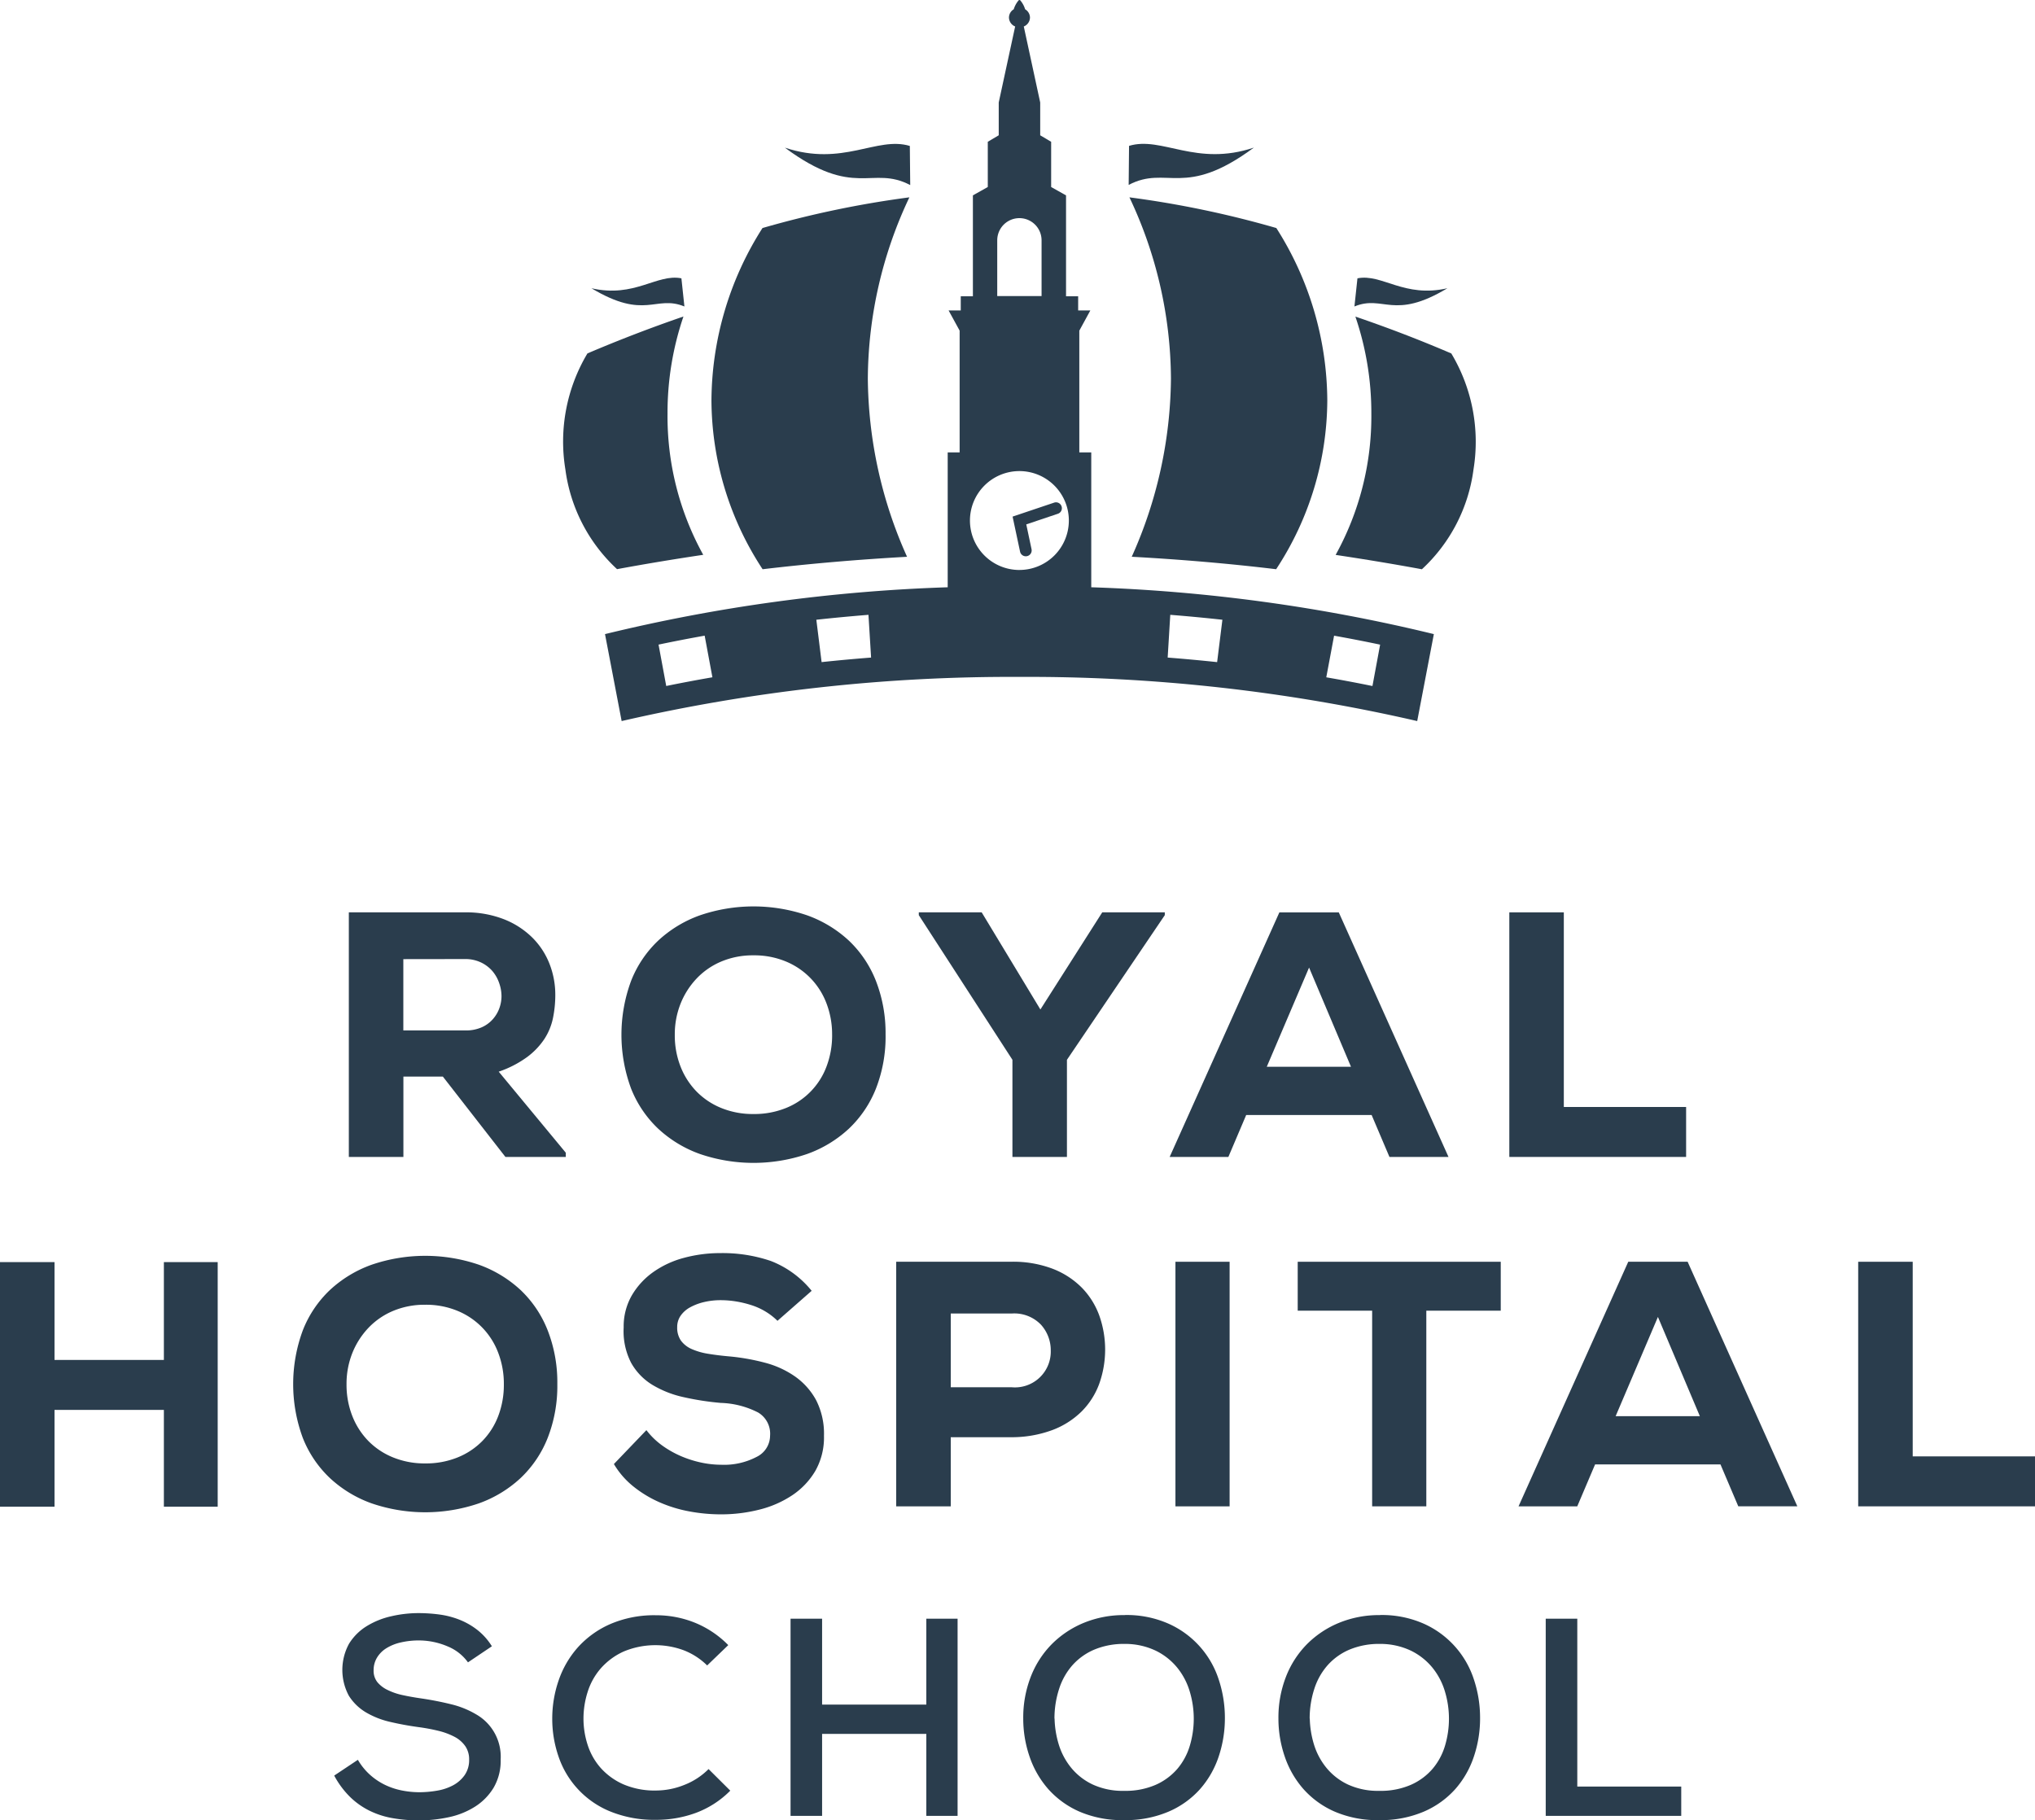 <svg id="Layer_1" data-name="Layer 1" xmlns="http://www.w3.org/2000/svg" width="119.345" height="106.764" viewBox="0 0 119.345 106.764"><defs><style>.cls-1{fill:#2a3d4d;}</style></defs><title>blue-logo</title><path class="cls-1" d="M34.014,67.854H30.469L26.8,63.141H24.486v4.713h-3.2V53.509h6.8a6.1,6.1,0,0,1,2.285.4,4.928,4.928,0,0,1,1.67,1.075,4.442,4.442,0,0,1,1.014,1.547,4.964,4.964,0,0,1,.339,1.814,6.78,6.78,0,0,1-.134,1.353,3.574,3.574,0,0,1-.5,1.229,4.245,4.245,0,0,1-1.014,1.065,6.249,6.249,0,0,1-1.67.861l3.934,4.754v.246m-9.528-11.6v4.181h3.647a2.257,2.257,0,0,0,.953-.185,1.893,1.893,0,0,0,.655-.481,1.984,1.984,0,0,0,.379-.645,2.082,2.082,0,0,0,.123-.7,2.322,2.322,0,0,0-.133-.757,2.172,2.172,0,0,0-.39-.7,2.041,2.041,0,0,0-.666-.512,2.127,2.127,0,0,0-.963-.206Z" transform="translate(-0.828)"/><path class="cls-1" d="M52.764,60.682a8.365,8.365,0,0,1-.562,3.155,6.564,6.564,0,0,1-1.588,2.357,7.107,7.107,0,0,1-2.449,1.486,9.729,9.729,0,0,1-6.291,0,7.089,7.089,0,0,1-2.449-1.486,6.554,6.554,0,0,1-1.589-2.357,9.1,9.1,0,0,1,0-6.3,6.541,6.541,0,0,1,1.589-2.367,7.091,7.091,0,0,1,2.449-1.486,9.722,9.722,0,0,1,6.291,0,7.109,7.109,0,0,1,2.449,1.486A6.552,6.552,0,0,1,52.2,57.536a8.392,8.392,0,0,1,.563,3.145m-3.135.01a5.089,5.089,0,0,0-.327-1.837,4.285,4.285,0,0,0-2.388-2.465,4.824,4.824,0,0,0-1.9-.359,4.763,4.763,0,0,0-1.875.359,4.261,4.261,0,0,0-1.455,1,4.635,4.635,0,0,0-.943,1.478,4.857,4.857,0,0,0-.338,1.828,4.994,4.994,0,0,0,.338,1.859,4.38,4.38,0,0,0,.943,1.468,4.285,4.285,0,0,0,1.455.966,4.885,4.885,0,0,0,1.875.349,4.948,4.948,0,0,0,1.9-.349A4.2,4.2,0,0,0,49.3,62.551,5.153,5.153,0,0,0,49.629,60.691Z" transform="translate(-0.828)"/><polyline class="cls-1" points="61.015 59.206 64.642 53.509 68.311 53.509 68.311 53.673 62.572 62.157 62.572 67.854 59.375 67.854 59.375 62.157 53.884 53.673 53.884 53.509 57.572 53.509 61.015 59.206"/><path class="cls-1" d="M81.269,65.395H73.912l-1.045,2.459H69.424l6.435-14.344h3.483l6.435,14.344H82.314l-1.045-2.459M77.6,56.747l-2.481,5.82h4.94Z" transform="translate(-0.828)"/><polyline class="cls-1" points="91.712 53.509 91.712 64.924 98.884 64.924 98.884 67.854 88.516 67.854 88.516 53.509 91.712 53.509"/><polyline class="cls-1" points="9.611 88.367 9.611 82.69 3.197 82.69 3.197 88.367 0 88.367 0 74.022 3.197 74.022 3.197 79.76 9.611 79.76 9.611 74.022 12.767 74.022 12.767 88.367 9.611 88.367"/><path class="cls-1" d="M33.513,81.173a8.352,8.352,0,0,1-.564,3.156,6.56,6.56,0,0,1-1.588,2.356,7.088,7.088,0,0,1-2.448,1.486,9.721,9.721,0,0,1-6.291,0,7.074,7.074,0,0,1-2.449-1.486,6.534,6.534,0,0,1-1.588-2.356,9.089,9.089,0,0,1,0-6.3,6.532,6.532,0,0,1,1.588-2.367,7.106,7.106,0,0,1,2.449-1.486,9.731,9.731,0,0,1,6.291,0,7.12,7.12,0,0,1,2.448,1.486,6.557,6.557,0,0,1,1.588,2.367,8.371,8.371,0,0,1,.564,3.145m-3.136.011a5.069,5.069,0,0,0-.328-1.838,4.28,4.28,0,0,0-2.387-2.465,4.823,4.823,0,0,0-1.9-.359,4.762,4.762,0,0,0-1.875.359,4.267,4.267,0,0,0-1.455,1,4.642,4.642,0,0,0-.943,1.478,4.878,4.878,0,0,0-.338,1.828,5.01,5.01,0,0,0,.338,1.858,4.373,4.373,0,0,0,.943,1.468,4.276,4.276,0,0,0,1.455.965,4.885,4.885,0,0,0,1.875.35,4.948,4.948,0,0,0,1.9-.35,4.282,4.282,0,0,0,1.454-.965,4.231,4.231,0,0,0,.933-1.468A5.127,5.127,0,0,0,30.377,81.184Z" transform="translate(-0.828)"/><path class="cls-1" d="M46.422,77.464a3.729,3.729,0,0,0-.7-.543,3.892,3.892,0,0,0-.84-.379,6.165,6.165,0,0,0-.9-.215,5.663,5.663,0,0,0-.882-.072,4.2,4.2,0,0,0-.993.113,3.22,3.22,0,0,0-.81.308,1.62,1.62,0,0,0-.554.492,1.152,1.152,0,0,0-.2.666,1.326,1.326,0,0,0,.225.8,1.561,1.561,0,0,0,.636.492,3.921,3.921,0,0,0,.974.276q.563.093,1.261.154a12.628,12.628,0,0,1,2.059.369,5.5,5.5,0,0,1,1.763.81,4.069,4.069,0,0,1,1.229,1.383,4.313,4.313,0,0,1,.461,2.09,3.973,3.973,0,0,1-.513,2.07A4.414,4.414,0,0,1,47.284,87.7a6.161,6.161,0,0,1-1.927.84,9.123,9.123,0,0,1-2.255.276,10.106,10.106,0,0,1-1.853-.174,7.887,7.887,0,0,1-1.763-.543,6.794,6.794,0,0,1-1.517-.922,4.863,4.863,0,0,1-1.138-1.312l1.906-1.988a4.433,4.433,0,0,0,.943.913,5.833,5.833,0,0,0,1.116.625,6.382,6.382,0,0,0,1.179.369,5.683,5.683,0,0,0,1.146.123,4.1,4.1,0,0,0,2.081-.462,1.392,1.392,0,0,0,.788-1.239,1.447,1.447,0,0,0-.7-1.363A5.125,5.125,0,0,0,43.1,82.28a16.218,16.218,0,0,1-2.182-.338,6.039,6.039,0,0,1-1.824-.717,3.538,3.538,0,0,1-1.25-1.291,4.036,4.036,0,0,1-.44-2.08,3.653,3.653,0,0,1,.481-1.885A4.407,4.407,0,0,1,39.148,74.6a5.6,5.6,0,0,1,1.8-.83,8.151,8.151,0,0,1,2.131-.276,8.761,8.761,0,0,1,2.95.46,5.74,5.74,0,0,1,2.4,1.752l-2.008,1.762" transform="translate(-0.828)"/><path class="cls-1" d="M56.586,84.289v4.058h-3.2V74h6.762a6.513,6.513,0,0,1,2.408.41,4.875,4.875,0,0,1,1.722,1.117,4.572,4.572,0,0,1,1.023,1.64,5.98,5.98,0,0,1-.01,4,4.471,4.471,0,0,1-1.035,1.619,4.9,4.9,0,0,1-1.711,1.086,6.872,6.872,0,0,1-2.4.42H56.586m0-2.931h3.565a2.1,2.1,0,0,0,2.3-2.151,2.235,2.235,0,0,0-.573-1.516,2.167,2.167,0,0,0-1.722-.656H56.586Z" transform="translate(-0.828)"/><rect class="cls-1" x="68.935" y="74.002" width="3.177" height="14.345"/><polyline class="cls-1" points="80.471 76.871 76.106 76.871 76.106 74.002 88.013 74.002 88.013 76.871 83.648 76.871 83.648 88.346 80.471 88.346 80.471 76.871"/><path class="cls-1" d="M101.73,85.887H94.374l-1.046,2.459H89.885L96.32,74H99.8l6.435,14.345h-3.463l-1.045-2.459m-3.668-8.648-2.48,5.82h4.939Z" transform="translate(-0.828)"/><polyline class="cls-1" points="112.173 74.002 112.173 85.416 119.345 85.416 119.345 88.346 108.976 88.346 108.976 74.002 112.173 74.002"/><path class="cls-1" d="M28.276,97.5a2.738,2.738,0,0,0-1.182-.934,4.31,4.31,0,0,0-1.676-.355,4.687,4.687,0,0,0-1.074.115,2.745,2.745,0,0,0-.851.338,1.658,1.658,0,0,0-.554.554,1.421,1.421,0,0,0-.2.743,1.074,1.074,0,0,0,.223.7,1.781,1.781,0,0,0,.612.462,3.8,3.8,0,0,0,.892.3q.5.108,1.082.191.891.132,1.726.338a5.3,5.3,0,0,1,1.487.6,2.859,2.859,0,0,1,1.429,2.643,3.113,3.113,0,0,1-.413,1.652,3.4,3.4,0,0,1-1.082,1.107,4.672,4.672,0,0,1-1.527.62,8.184,8.184,0,0,1-1.768.19,8.784,8.784,0,0,1-1.561-.133,5,5,0,0,1-1.363-.445,4.45,4.45,0,0,1-1.14-.818,5.206,5.206,0,0,1-.908-1.231l1.388-.925a3.643,3.643,0,0,0,.726.892,3.792,3.792,0,0,0,.884.587,4.147,4.147,0,0,0,.983.322,5.294,5.294,0,0,0,1.008.1,6.132,6.132,0,0,0,1.04-.091,3.049,3.049,0,0,0,.941-.314,1.97,1.97,0,0,0,.678-.595,1.545,1.545,0,0,0,.265-.917,1.351,1.351,0,0,0-.232-.793,1.775,1.775,0,0,0-.636-.546,4.138,4.138,0,0,0-.942-.347,11.045,11.045,0,0,0-1.147-.214q-.86-.116-1.669-.306a4.974,4.974,0,0,1-1.429-.562,2.975,2.975,0,0,1-1-.975A3.2,3.2,0,0,1,21.3,96.4a3.162,3.162,0,0,1,1.041-1.032,4.712,4.712,0,0,1,1.445-.578,7.1,7.1,0,0,1,1.578-.182,9.228,9.228,0,0,1,1.238.083,4.994,4.994,0,0,1,1.174.305,4.247,4.247,0,0,1,1.048.6,3.655,3.655,0,0,1,.851.957l-1.4.942" transform="translate(-0.828)"/><path class="cls-1" d="M43.656,105.021a5.561,5.561,0,0,1-2.008,1.3,6.7,6.7,0,0,1-2.337.411,6.828,6.828,0,0,1-2.718-.5,5.31,5.31,0,0,1-3.015-3.23,6.76,6.76,0,0,1-.363-2.205,6.859,6.859,0,0,1,.371-2.23,5.679,5.679,0,0,1,1.123-1.941,5.538,5.538,0,0,1,1.9-1.371,6.491,6.491,0,0,1,2.7-.521,6.047,6.047,0,0,1,2.254.43,5.791,5.791,0,0,1,1.975,1.321L42.3,97.678a4,4,0,0,0-1.4-.9,4.807,4.807,0,0,0-3.5.084,3.956,3.956,0,0,0-1.329.977,3.843,3.843,0,0,0-.776,1.381,5.156,5.156,0,0,0-.248,1.572,5,5,0,0,0,.248,1.556,3.777,3.777,0,0,0,.769,1.349,3.884,3.884,0,0,0,1.321.952,4.634,4.634,0,0,0,1.925.364,4.457,4.457,0,0,0,1.635-.323,4.115,4.115,0,0,0,1.438-.935l1.273,1.266" transform="translate(-0.828)"/><polyline class="cls-1" points="54.325 106.5 54.325 101.692 48.213 101.692 48.213 106.5 46.363 106.5 46.363 94.936 48.213 94.936 48.213 99.974 54.325 99.974 54.325 94.936 56.159 94.936 56.159 106.5 54.325 106.5"/><path class="cls-1" d="M66.783,94.721a6.07,6.07,0,0,1,2.585.512A5.4,5.4,0,0,1,72.3,98.5a7.144,7.144,0,0,1,.363,2.264,7.066,7.066,0,0,1-.363,2.255,5.523,5.523,0,0,1-1.091,1.908,5.241,5.241,0,0,1-1.842,1.322,6.4,6.4,0,0,1-2.618.5,6.317,6.317,0,0,1-2.619-.5,5.284,5.284,0,0,1-1.841-1.338A5.615,5.615,0,0,1,61.2,103a6.853,6.853,0,0,1-.363-2.213,6.607,6.607,0,0,1,.438-2.436,5.6,5.6,0,0,1,1.23-1.916,5.712,5.712,0,0,1,1.884-1.256,6.17,6.17,0,0,1,2.4-.454m-4.114,6.071a5.617,5.617,0,0,0,.248,1.525,4.025,4.025,0,0,0,.727,1.36,3.623,3.623,0,0,0,1.264.981,4.2,4.2,0,0,0,1.842.37,4.427,4.427,0,0,0,1.851-.354,3.6,3.6,0,0,0,1.272-.94,3.744,3.744,0,0,0,.727-1.352,5.527,5.527,0,0,0,0-3.166,4.052,4.052,0,0,0-.727-1.4,3.754,3.754,0,0,0-1.264-1.005,4.167,4.167,0,0,0-1.825-.4,4.476,4.476,0,0,0-1.776.33,3.592,3.592,0,0,0-1.288.915,3.882,3.882,0,0,0-.785,1.393A5.606,5.606,0,0,0,62.668,100.792Z" transform="translate(-0.828)"/><path class="cls-1" d="M81.75,94.721a6.07,6.07,0,0,1,2.585.512A5.4,5.4,0,0,1,87.266,98.5a7.088,7.088,0,0,1,.363,2.264,7.011,7.011,0,0,1-.363,2.255,5.517,5.517,0,0,1-1.089,1.908,5.253,5.253,0,0,1-1.843,1.322,6.4,6.4,0,0,1-2.618.5,6.307,6.307,0,0,1-2.618-.5,5.282,5.282,0,0,1-1.843-1.338A5.612,5.612,0,0,1,76.166,103a6.853,6.853,0,0,1-.363-2.213,6.607,6.607,0,0,1,.438-2.436,5.6,5.6,0,0,1,1.231-1.916,5.712,5.712,0,0,1,1.884-1.256,6.17,6.17,0,0,1,2.4-.454m-4.114,6.071a5.617,5.617,0,0,0,.248,1.525,4.025,4.025,0,0,0,.727,1.36,3.632,3.632,0,0,0,1.264.981,4.2,4.2,0,0,0,1.842.37,4.419,4.419,0,0,0,1.85-.354,3.59,3.59,0,0,0,1.272-.94,3.746,3.746,0,0,0,.727-1.352,5.527,5.527,0,0,0,0-3.166,4.053,4.053,0,0,0-.727-1.4,3.754,3.754,0,0,0-1.264-1.005,4.17,4.17,0,0,0-1.825-.4,4.476,4.476,0,0,0-1.776.33,3.592,3.592,0,0,0-1.288.915,3.867,3.867,0,0,0-.785,1.393A5.606,5.606,0,0,0,77.635,100.792Z" transform="translate(-0.828)"/><polyline class="cls-1" points="92.502 94.936 92.502 104.781 98.598 104.781 98.598 106.5 90.651 106.5 90.651 94.936 92.502 94.936"/><path class="cls-1" d="M85.948,20.733q-2.757-1.184-5.632-2.165a17.5,17.5,0,0,1,.936,5.7,16.783,16.783,0,0,1-2.094,8.277c1.72.257,3.409.537,5.059.842a9.673,9.673,0,0,0,3.025-5.846,10.082,10.082,0,0,0-1.294-6.8" transform="translate(-0.828)"/><path class="cls-1" d="M74.37,8.655c-3.4,1.142-5.4-.684-7.328-.1l-.022,2.29c2.257-1.183,3.255.842,7.351-2.194" transform="translate(-0.828)"/><path class="cls-1" d="M85.713,16.905c-2.533.585-3.842-.87-5.276-.581l-.177,1.65c1.71-.7,2.288.834,5.453-1.069" transform="translate(-0.828)"/><path class="cls-1" d="M69.5,22.194a25.935,25.935,0,0,1-2.3,10.46q4.351.237,8.469.73a18.143,18.143,0,0,0,3-9.892A18.977,18.977,0,0,0,75.68,13.374a58.338,58.338,0,0,0-8.615-1.8A25.09,25.09,0,0,1,69.5,22.194" transform="translate(-0.828)"/><path class="cls-1" d="M37.01,33.382q2.476-.458,5.06-.842a16.773,16.773,0,0,1-2.094-8.277,17.5,17.5,0,0,1,.934-5.7q-2.87.987-5.631,2.165a10.077,10.077,0,0,0-1.294,6.8,9.673,9.673,0,0,0,3.024,5.846" transform="translate(-0.828)"/><path class="cls-1" d="M54.209,10.85l-.023-2.29c-1.933-.588-3.926,1.238-7.328.1,4.1,3.036,5.094,1.011,7.351,2.194" transform="translate(-0.828)"/><path class="cls-1" d="M40.966,17.974l-.176-1.65c-1.435-.289-2.744,1.167-5.277.581,3.165,1.9,3.743.373,5.453,1.069" transform="translate(-0.828)"/><path class="cls-1" d="M54.023,32.654a25.937,25.937,0,0,1-2.3-10.46,25.089,25.089,0,0,1,2.437-10.62,58.391,58.391,0,0,0-8.615,1.8,18.977,18.977,0,0,0-2.993,10.119,18.143,18.143,0,0,0,3,9.892q4.113-.486,8.47-.73" transform="translate(-0.828)"/><path class="cls-1" d="M64.826,26.533h-.7V19.392l.646-1.184h-.714v-.832h-.711V11.459l-.873-.49V8.316l-.642-.381,0-1.924-.963-4.457a.578.578,0,0,0,.363-.525.57.57,0,0,0-.284-.485,1.452,1.452,0,0,0-.276-.512.069.069,0,0,0-.115,0,1.47,1.47,0,0,0-.277.512A.57.57,0,0,0,60,1.028a.578.578,0,0,0,.363.525L59.4,6.01l0,1.924-.642.381v2.653l-.873.49v5.917h-.712v.832h-.713l.647,1.184v7.141h-.7v7.911A98.378,98.378,0,0,0,36.309,37.19l.976,5.1A101.758,101.758,0,0,1,60.611,39.7,101.766,101.766,0,0,1,83.942,42.29l.976-5.1a98.439,98.439,0,0,0-20.092-2.747V26.533M39.9,40.233l-.451-2.427q1.332-.28,2.705-.525l.454,2.441Q41.237,39.96,39.9,40.233Zm9.112-1.4-.309-2.485q1.51-.165,3.057-.289l.154,2.507Q50.453,38.679,49.017,38.832Zm10.3-24.739a1.3,1.3,0,1,1,2.6,0v3.271h-2.6Zm1.3,19.335a2.9,2.9,0,1,1,2.9-2.9A2.9,2.9,0,0,1,60.614,33.428Zm18.455,3.854q1.373.245,2.7.525l-.45,2.427q-1.334-.273-2.708-.511Zm-9.607-1.224q1.545.123,3.057.289l-.309,2.485q-1.436-.152-2.9-.267Z" transform="translate(-0.828)"/><path class="cls-1" d="M60.213,30.3l.438,2.054a.344.344,0,0,0,.336.272.353.353,0,0,0,.071-.008.344.344,0,0,0,.266-.408l-.309-1.455,1.853-.623a.344.344,0,0,0-.219-.653l-2.435.819" transform="translate(-0.828)"/></svg>